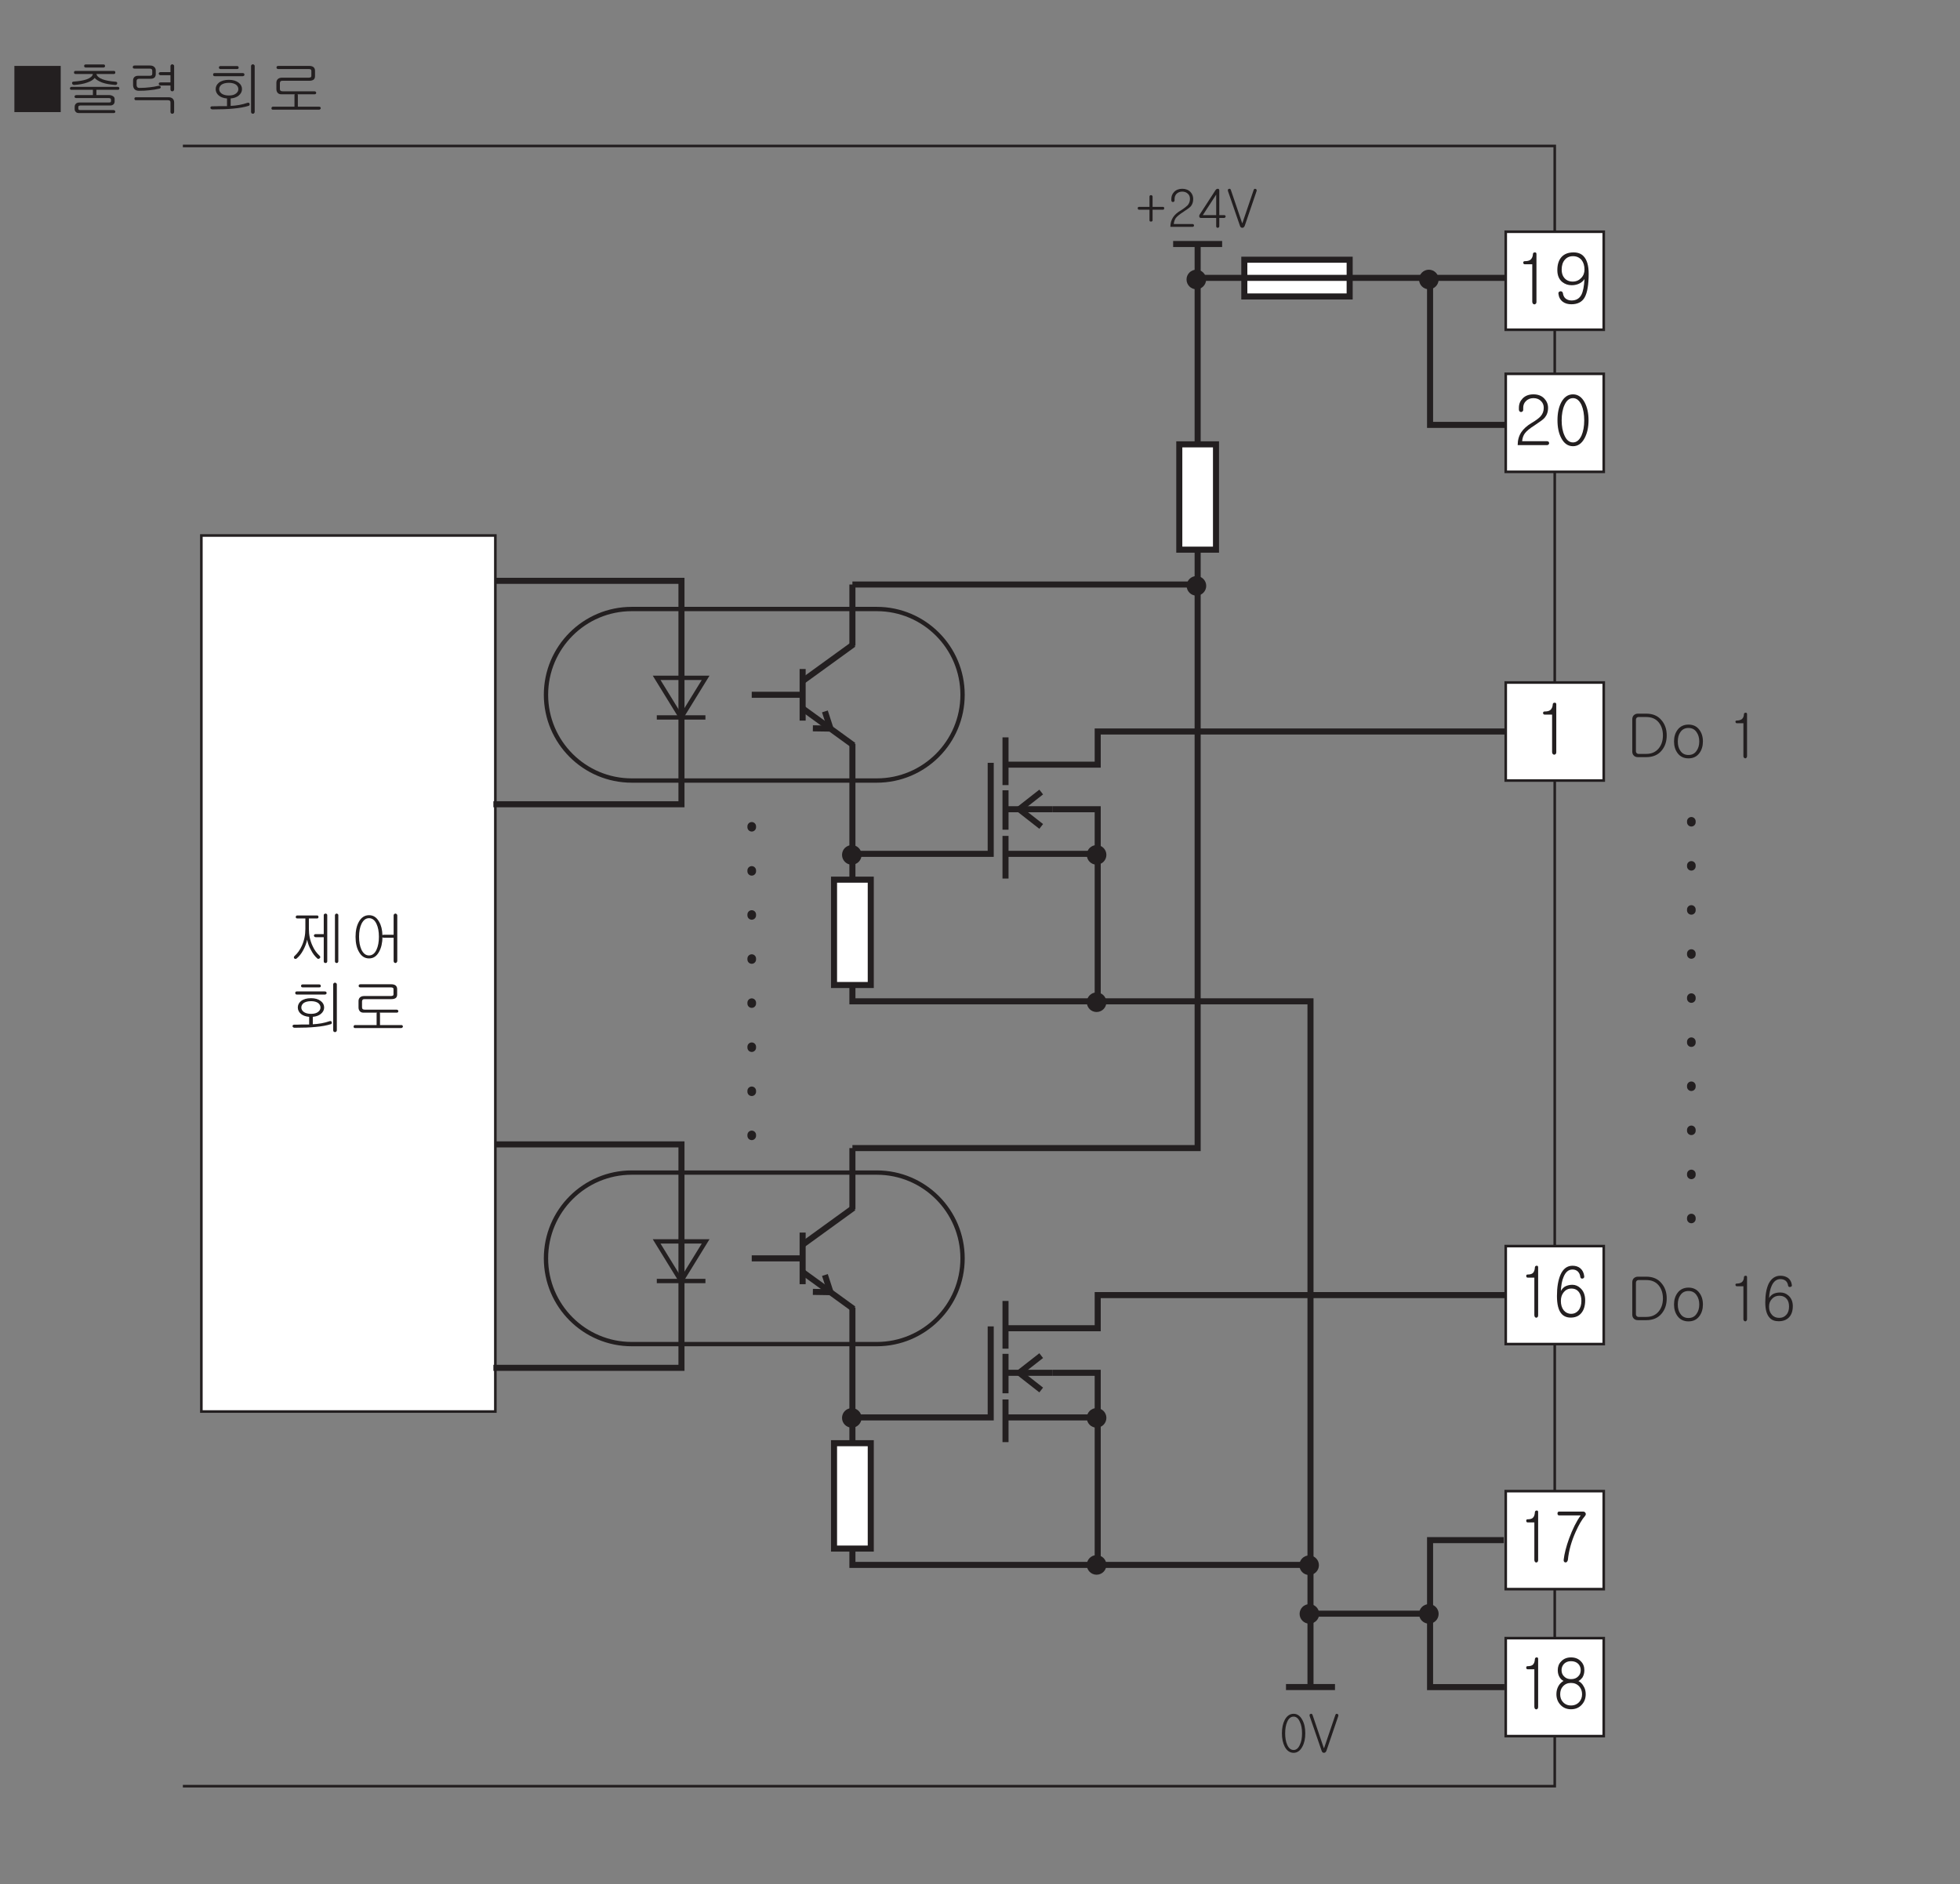 <?xml version="1.0" encoding="UTF-8"?>
<svg xmlns="http://www.w3.org/2000/svg" xmlns:xlink="http://www.w3.org/1999/xlink" width="226.77pt" height="217.98pt" viewBox="0 0 226.77 217.98" version="1.2">
<rect x="0" y="0" width="226.77" height="217.98" fill="#808080" stroke="none"/>
<defs>
<g>
<symbol overflow="visible" id="glyph0-0">
<path style="stroke:none;" d="M 1.391 -0.406 L 5.609 -0.406 L 5.609 -4.609 L 1.391 -4.609 Z M 5.953 -0.062 L 1.047 -0.062 L 1.047 -4.953 L 5.953 -4.953 Z M 5.953 -0.062 "/>
</symbol>
<symbol overflow="visible" id="glyph0-1">
<path style="stroke:none;" d="M 5.797 -5.188 L 5.797 0.156 L 0.438 0.156 L 0.438 -5.188 Z M 5.797 -5.188 "/>
</symbol>
<symbol overflow="visible" id="glyph0-2">
<path style="stroke:none;" d="M 4.656 -5.312 C 4.688 -5.266 4.703 -5.234 4.703 -5.188 C 4.719 -5.141 4.703 -5.094 4.656 -5.062 C 4.641 -5.031 4.578 -5 4.531 -5 L 2.484 -5 C 2.359 -5 2.281 -5.062 2.281 -5.188 C 2.281 -5.297 2.359 -5.359 2.484 -5.359 L 4.516 -5.359 C 4.562 -5.359 4.609 -5.344 4.656 -5.312 Z M 5.891 -4.438 C 5.891 -4.312 5.828 -4.25 5.719 -4.25 L 3.703 -4.25 C 3.766 -4 4 -3.797 4.406 -3.641 C 4.781 -3.5 5.297 -3.406 5.938 -3.359 C 6.078 -3.344 6.125 -3.281 6.109 -3.156 C 6.094 -3.031 6 -2.984 5.875 -2.984 C 5.297 -3.031 4.781 -3.109 4.359 -3.266 C 3.969 -3.422 3.672 -3.594 3.5 -3.797 C 3.344 -3.578 3.047 -3.406 2.641 -3.266 C 2.219 -3.109 1.734 -3.031 1.141 -2.984 C 1.078 -2.984 1.016 -3 0.969 -3.031 C 0.922 -3.078 0.891 -3.125 0.891 -3.172 C 0.875 -3.234 0.875 -3.281 0.922 -3.312 C 0.953 -3.359 1.016 -3.375 1.078 -3.375 C 1.703 -3.422 2.203 -3.5 2.594 -3.641 C 3.016 -3.797 3.25 -4 3.297 -4.25 L 1.297 -4.25 C 1.172 -4.25 1.109 -4.312 1.109 -4.438 C 1.109 -4.547 1.172 -4.609 1.297 -4.609 L 5.719 -4.609 C 5.828 -4.609 5.891 -4.547 5.891 -4.438 Z M 5.625 -1.688 C 5.75 -1.609 5.812 -1.5 5.812 -1.359 L 5.812 -1.078 C 5.812 -0.938 5.766 -0.828 5.672 -0.734 C 5.578 -0.656 5.453 -0.609 5.312 -0.609 L 1.844 -0.609 C 1.75 -0.609 1.688 -0.578 1.656 -0.547 C 1.609 -0.516 1.609 -0.453 1.609 -0.391 L 1.609 -0.266 C 1.609 -0.203 1.625 -0.141 1.656 -0.125 C 1.688 -0.094 1.75 -0.078 1.828 -0.078 L 5.672 -0.078 C 5.734 -0.078 5.781 -0.062 5.828 -0.031 C 5.859 0 5.875 0.047 5.891 0.094 C 5.891 0.141 5.875 0.188 5.844 0.219 C 5.812 0.25 5.766 0.266 5.703 0.266 L 1.688 0.266 C 1.531 0.266 1.406 0.234 1.328 0.141 C 1.234 0.062 1.188 -0.047 1.188 -0.188 L 1.188 -0.453 C 1.188 -0.609 1.234 -0.719 1.328 -0.812 C 1.422 -0.906 1.547 -0.953 1.719 -0.953 L 5.141 -0.953 C 5.234 -0.953 5.281 -0.969 5.328 -0.984 C 5.375 -1.016 5.391 -1.062 5.391 -1.109 L 5.391 -1.25 C 5.391 -1.328 5.375 -1.391 5.328 -1.406 C 5.297 -1.453 5.234 -1.469 5.125 -1.469 L 1.375 -1.469 C 1.25 -1.469 1.172 -1.516 1.172 -1.641 C 1.188 -1.75 1.25 -1.812 1.391 -1.812 L 3.297 -1.812 L 3.297 -2.422 L 0.812 -2.422 C 0.688 -2.422 0.641 -2.484 0.641 -2.594 C 0.656 -2.703 0.719 -2.766 0.844 -2.766 L 6.172 -2.766 C 6.297 -2.766 6.344 -2.703 6.359 -2.594 C 6.359 -2.484 6.297 -2.422 6.188 -2.422 L 3.703 -2.422 L 3.703 -1.812 L 5.188 -1.812 C 5.359 -1.812 5.5 -1.766 5.625 -1.688 Z M 5.625 -1.688 "/>
</symbol>
<symbol overflow="visible" id="glyph0-3">
<path style="stroke:none;" d="M 3.391 -5.078 C 3.516 -4.969 3.578 -4.844 3.578 -4.672 L 3.578 -4.234 C 3.578 -4.078 3.531 -3.953 3.438 -3.844 C 3.328 -3.75 3.188 -3.703 3 -3.703 L 1.656 -3.703 C 1.547 -3.703 1.469 -3.672 1.422 -3.625 C 1.375 -3.578 1.359 -3.516 1.359 -3.422 L 1.359 -2.969 C 1.359 -2.875 1.391 -2.781 1.438 -2.734 C 1.484 -2.672 1.562 -2.641 1.672 -2.641 C 2.141 -2.641 2.562 -2.672 2.922 -2.719 C 3.25 -2.75 3.578 -2.812 3.906 -2.891 C 3.969 -2.906 4.031 -2.891 4.062 -2.875 C 4.109 -2.844 4.125 -2.812 4.156 -2.766 C 4.172 -2.734 4.156 -2.688 4.141 -2.656 C 4.109 -2.609 4.078 -2.578 4.016 -2.562 C 3.609 -2.469 3.234 -2.406 2.859 -2.375 C 2.516 -2.328 2.094 -2.312 1.609 -2.312 C 1.406 -2.312 1.234 -2.375 1.109 -2.5 C 1.016 -2.625 0.953 -2.781 0.953 -2.969 L 0.953 -3.5 C 0.953 -3.656 1 -3.781 1.094 -3.891 C 1.219 -4 1.359 -4.047 1.547 -4.047 L 2.891 -4.047 C 3 -4.047 3.062 -4.078 3.109 -4.109 C 3.156 -4.141 3.172 -4.203 3.172 -4.312 L 3.172 -4.609 C 3.172 -4.703 3.156 -4.781 3.094 -4.812 C 3.047 -4.859 2.969 -4.875 2.875 -4.875 L 1.125 -4.875 C 0.984 -4.875 0.906 -4.938 0.922 -5.047 C 0.922 -5.172 0.984 -5.234 1.141 -5.234 L 2.906 -5.234 C 3.109 -5.234 3.281 -5.188 3.391 -5.078 Z M 5.625 -2.297 C 5.594 -2.266 5.547 -2.25 5.5 -2.25 C 5.438 -2.25 5.391 -2.266 5.344 -2.297 C 5.312 -2.344 5.281 -2.391 5.281 -2.453 L 5.281 -2.922 L 4.141 -2.922 C 4.078 -2.922 4.031 -2.953 3.984 -2.984 C 3.953 -3.016 3.922 -3.062 3.922 -3.109 C 3.922 -3.156 3.938 -3.203 3.969 -3.234 C 4.016 -3.266 4.062 -3.281 4.141 -3.281 L 5.281 -3.281 L 5.281 -4.109 L 4.156 -4.109 C 4.094 -4.109 4.031 -4.125 3.984 -4.172 C 3.953 -4.203 3.922 -4.234 3.922 -4.297 C 3.922 -4.344 3.938 -4.375 3.969 -4.406 C 4 -4.438 4.047 -4.469 4.125 -4.469 L 5.281 -4.469 L 5.281 -5.188 C 5.281 -5.234 5.312 -5.281 5.344 -5.312 C 5.391 -5.359 5.438 -5.375 5.5 -5.375 C 5.547 -5.375 5.594 -5.359 5.625 -5.312 C 5.672 -5.297 5.703 -5.25 5.703 -5.188 L 5.703 -2.453 C 5.703 -2.391 5.672 -2.344 5.625 -2.297 Z M 5.531 -1.406 C 5.641 -1.297 5.703 -1.156 5.703 -0.984 L 5.703 0.141 C 5.703 0.203 5.672 0.266 5.625 0.297 C 5.594 0.344 5.547 0.344 5.5 0.344 C 5.438 0.344 5.391 0.344 5.344 0.297 C 5.312 0.266 5.281 0.203 5.281 0.141 L 5.281 -0.969 C 5.281 -1.047 5.266 -1.109 5.219 -1.141 C 5.188 -1.188 5.109 -1.219 5 -1.219 L 1.297 -1.219 C 1.172 -1.219 1.109 -1.281 1.109 -1.391 C 1.109 -1.516 1.172 -1.562 1.297 -1.562 L 5.047 -1.562 C 5.25 -1.562 5.406 -1.516 5.531 -1.406 Z M 5.531 -1.406 "/>
</symbol>
<symbol overflow="visible" id="glyph0-4">
<path style="stroke:none;" d=""/>
</symbol>
<symbol overflow="visible" id="glyph0-5">
<path style="stroke:none;" d="M 4.469 -4.312 C 4.5 -4.281 4.516 -4.234 4.516 -4.188 C 4.516 -4.141 4.516 -4.094 4.469 -4.062 C 4.438 -4.031 4.391 -4 4.344 -4 L 1.078 -4 C 0.953 -4 0.891 -4.062 0.891 -4.188 C 0.891 -4.312 0.953 -4.359 1.078 -4.359 L 4.312 -4.359 C 4.375 -4.359 4.422 -4.344 4.469 -4.312 Z M 3.844 -5 C 3.859 -4.891 3.797 -4.828 3.672 -4.828 L 1.75 -4.828 C 1.625 -4.828 1.562 -4.891 1.562 -5 C 1.562 -5.109 1.625 -5.172 1.75 -5.172 L 3.656 -5.172 C 3.781 -5.172 3.844 -5.109 3.844 -5 Z M 1.859 -3.016 C 1.688 -2.875 1.594 -2.703 1.594 -2.5 C 1.594 -2.297 1.688 -2.141 1.859 -2 C 2.062 -1.844 2.359 -1.766 2.719 -1.766 C 3.078 -1.766 3.359 -1.844 3.547 -2 C 3.719 -2.141 3.812 -2.297 3.812 -2.5 C 3.812 -2.703 3.719 -2.875 3.547 -3.016 C 3.344 -3.156 3.078 -3.234 2.719 -3.234 C 2.359 -3.234 2.062 -3.156 1.859 -3.016 Z M 5.625 0.297 C 5.594 0.328 5.547 0.344 5.5 0.344 C 5.438 0.344 5.391 0.328 5.344 0.297 C 5.312 0.25 5.281 0.203 5.281 0.141 L 5.281 -5.188 C 5.281 -5.234 5.312 -5.281 5.344 -5.312 C 5.391 -5.359 5.438 -5.375 5.5 -5.375 C 5.547 -5.375 5.594 -5.359 5.625 -5.312 C 5.672 -5.297 5.703 -5.25 5.703 -5.188 L 5.703 0.141 C 5.703 0.203 5.672 0.25 5.625 0.297 Z M 3.922 -0.672 C 4.25 -0.734 4.562 -0.812 4.875 -0.922 C 4.922 -0.938 4.984 -0.938 5.031 -0.922 C 5.062 -0.891 5.094 -0.875 5.109 -0.812 C 5.125 -0.766 5.125 -0.734 5.109 -0.688 C 5.109 -0.641 5.078 -0.609 5.031 -0.578 C 4.547 -0.422 3.938 -0.312 3.219 -0.25 C 2.609 -0.188 1.812 -0.156 0.812 -0.156 C 0.734 -0.156 0.672 -0.188 0.641 -0.219 C 0.594 -0.25 0.578 -0.297 0.578 -0.344 C 0.578 -0.391 0.594 -0.438 0.625 -0.469 C 0.672 -0.5 0.719 -0.516 0.781 -0.516 C 1.078 -0.516 1.344 -0.516 1.562 -0.531 C 1.984 -0.531 2.297 -0.531 2.5 -0.531 L 2.5 -1.422 C 2.109 -1.453 1.797 -1.562 1.562 -1.75 C 1.312 -1.953 1.188 -2.219 1.188 -2.5 C 1.188 -2.797 1.312 -3.047 1.562 -3.25 C 1.844 -3.469 2.234 -3.578 2.719 -3.578 C 3.188 -3.578 3.562 -3.469 3.844 -3.25 C 4.109 -3.047 4.234 -2.797 4.234 -2.5 C 4.234 -2.219 4.109 -1.969 3.844 -1.75 C 3.609 -1.562 3.297 -1.453 2.922 -1.422 L 2.922 -0.562 C 3.234 -0.578 3.578 -0.609 3.922 -0.672 Z M 3.922 -0.672 "/>
</symbol>
<symbol overflow="visible" id="glyph0-6">
<path style="stroke:none;" d="M 5.516 -5.047 C 5.625 -4.953 5.688 -4.812 5.688 -4.641 L 5.688 -4 C 5.688 -3.812 5.625 -3.672 5.516 -3.594 C 5.406 -3.516 5.25 -3.469 5.016 -3.469 L 1.938 -3.469 C 1.812 -3.469 1.75 -3.453 1.703 -3.406 C 1.656 -3.359 1.625 -3.297 1.625 -3.203 L 1.625 -2.516 C 1.625 -2.422 1.656 -2.359 1.703 -2.312 C 1.75 -2.281 1.828 -2.25 1.953 -2.25 L 5.625 -2.25 C 5.688 -2.25 5.734 -2.234 5.766 -2.203 C 5.797 -2.172 5.828 -2.125 5.828 -2.078 C 5.828 -2.031 5.812 -2 5.781 -1.953 C 5.75 -1.922 5.703 -1.906 5.641 -1.906 L 3.656 -1.906 C 3.703 -1.875 3.703 -1.828 3.703 -1.781 L 3.703 -0.469 L 6.156 -0.469 C 6.219 -0.469 6.266 -0.469 6.297 -0.422 C 6.328 -0.391 6.359 -0.344 6.359 -0.297 C 6.359 -0.266 6.328 -0.219 6.297 -0.188 C 6.266 -0.141 6.219 -0.125 6.156 -0.125 L 0.797 -0.125 C 0.734 -0.125 0.703 -0.141 0.672 -0.188 C 0.656 -0.219 0.641 -0.266 0.641 -0.297 C 0.656 -0.344 0.672 -0.391 0.703 -0.422 C 0.734 -0.469 0.781 -0.469 0.844 -0.469 L 3.312 -0.469 L 3.312 -1.812 C 3.312 -1.844 3.328 -1.891 3.359 -1.906 L 1.781 -1.906 C 1.609 -1.906 1.484 -1.953 1.375 -2.062 C 1.281 -2.172 1.219 -2.312 1.219 -2.5 L 1.219 -3.25 C 1.219 -3.422 1.281 -3.562 1.375 -3.656 C 1.484 -3.766 1.656 -3.828 1.859 -3.828 L 4.953 -3.828 C 5.047 -3.828 5.125 -3.844 5.188 -3.875 C 5.25 -3.906 5.266 -3.969 5.266 -4.031 L 5.266 -4.594 C 5.266 -4.688 5.25 -4.75 5.188 -4.781 C 5.141 -4.812 5.047 -4.828 4.938 -4.828 L 1.438 -4.828 C 1.297 -4.828 1.234 -4.891 1.234 -5.016 C 1.234 -5.125 1.312 -5.188 1.438 -5.188 L 5.016 -5.188 C 5.234 -5.188 5.391 -5.141 5.516 -5.047 Z M 5.516 -5.047 "/>
</symbol>
<symbol overflow="visible" id="glyph0-7">
<path style="stroke:none;" d="M 3.578 -4.984 C 3.578 -4.859 3.516 -4.812 3.422 -4.812 L 2.469 -4.812 L 2.469 -3.609 C 2.469 -2.891 2.609 -2.234 2.891 -1.641 C 3.094 -1.172 3.375 -0.797 3.719 -0.484 C 3.766 -0.438 3.797 -0.391 3.781 -0.328 C 3.781 -0.281 3.766 -0.234 3.719 -0.203 C 3.672 -0.156 3.625 -0.141 3.578 -0.141 C 3.516 -0.125 3.469 -0.141 3.438 -0.188 C 3.156 -0.438 2.922 -0.75 2.719 -1.141 C 2.484 -1.547 2.344 -1.953 2.266 -2.359 C 2.188 -1.953 2.031 -1.547 1.812 -1.141 C 1.594 -0.734 1.344 -0.422 1.062 -0.188 C 1.016 -0.141 0.953 -0.125 0.906 -0.125 C 0.859 -0.141 0.812 -0.156 0.781 -0.188 C 0.734 -0.219 0.734 -0.266 0.734 -0.328 C 0.734 -0.375 0.766 -0.438 0.828 -0.484 C 1.156 -0.781 1.438 -1.172 1.641 -1.625 C 1.922 -2.219 2.062 -2.891 2.062 -3.609 L 2.062 -4.812 L 1.141 -4.812 C 1.016 -4.812 0.938 -4.859 0.953 -4.984 C 0.953 -5.109 1.016 -5.156 1.141 -5.156 L 3.422 -5.156 C 3.516 -5.156 3.578 -5.109 3.578 -4.984 Z M 4.25 -5.312 C 4.281 -5.359 4.328 -5.375 4.391 -5.375 C 4.438 -5.375 4.5 -5.359 4.531 -5.328 C 4.578 -5.297 4.594 -5.25 4.594 -5.188 L 4.594 0.141 C 4.594 0.203 4.578 0.25 4.531 0.297 C 4.5 0.328 4.438 0.344 4.391 0.344 C 4.328 0.344 4.281 0.328 4.25 0.297 C 4.203 0.25 4.188 0.203 4.188 0.141 L 4.188 -2.641 L 3.266 -2.641 C 3.188 -2.641 3.141 -2.672 3.109 -2.703 C 3.078 -2.734 3.047 -2.781 3.047 -2.828 C 3.047 -2.875 3.078 -2.922 3.109 -2.953 C 3.141 -2.984 3.188 -3 3.25 -3 L 4.188 -3 L 4.188 -5.188 C 4.188 -5.25 4.203 -5.297 4.25 -5.312 Z M 5.812 0.297 C 5.781 0.328 5.734 0.344 5.688 0.344 C 5.625 0.344 5.578 0.328 5.547 0.297 C 5.5 0.25 5.484 0.203 5.484 0.141 L 5.484 -5.188 C 5.484 -5.234 5.5 -5.281 5.547 -5.312 C 5.578 -5.359 5.625 -5.375 5.688 -5.375 C 5.734 -5.375 5.781 -5.359 5.812 -5.312 C 5.859 -5.297 5.875 -5.25 5.875 -5.188 L 5.875 0.141 C 5.875 0.203 5.859 0.25 5.812 0.297 Z M 5.812 0.297 "/>
</symbol>
<symbol overflow="visible" id="glyph0-8">
<path style="stroke:none;" d="M 1.562 -4.188 C 1.375 -3.797 1.281 -3.297 1.281 -2.688 C 1.281 -2.094 1.375 -1.594 1.562 -1.188 C 1.781 -0.75 2.062 -0.531 2.438 -0.531 C 2.797 -0.531 3.094 -0.75 3.297 -1.188 C 3.484 -1.594 3.578 -2.094 3.578 -2.688 C 3.578 -3.297 3.484 -3.797 3.297 -4.188 C 3.094 -4.625 2.797 -4.844 2.438 -4.844 C 2.062 -4.844 1.781 -4.625 1.562 -4.188 Z M 5.625 0.281 C 5.594 0.328 5.547 0.344 5.5 0.344 C 5.438 0.344 5.391 0.328 5.344 0.281 C 5.312 0.25 5.281 0.188 5.281 0.109 L 5.281 -2.578 L 4.156 -2.578 C 4.094 -2.578 4.031 -2.594 4 -2.625 L 3.984 -2.641 C 3.984 -1.969 3.844 -1.406 3.594 -0.953 C 3.312 -0.438 2.938 -0.188 2.438 -0.188 C 1.938 -0.188 1.547 -0.438 1.266 -0.953 C 1 -1.406 0.875 -2 0.875 -2.688 C 0.875 -3.391 1 -3.969 1.266 -4.438 C 1.547 -4.938 1.938 -5.188 2.438 -5.188 C 2.938 -5.188 3.312 -4.938 3.594 -4.438 C 3.844 -4.016 3.969 -3.5 3.984 -2.875 C 4.016 -2.906 4.062 -2.922 4.125 -2.922 L 5.281 -2.922 L 5.281 -5.172 C 5.281 -5.234 5.312 -5.281 5.344 -5.312 C 5.391 -5.359 5.438 -5.375 5.5 -5.375 C 5.547 -5.375 5.594 -5.359 5.625 -5.312 C 5.672 -5.281 5.703 -5.234 5.703 -5.172 L 5.703 0.109 C 5.703 0.172 5.672 0.234 5.625 0.281 Z M 5.625 0.281 "/>
</symbol>
<symbol overflow="visible" id="glyph0-9">
<path style="stroke:none;" d="M 2.281 -5.031 C 3.031 -5.031 3.625 -4.781 4.031 -4.281 C 4.438 -3.812 4.641 -3.234 4.641 -2.516 C 4.641 -1.797 4.438 -1.203 4.031 -0.734 C 3.625 -0.25 3.031 0 2.281 0 L 1.312 0 C 1.094 0 0.938 -0.062 0.812 -0.203 C 0.703 -0.328 0.656 -0.469 0.656 -0.656 L 0.656 -4.359 C 0.656 -4.547 0.703 -4.703 0.812 -4.828 C 0.938 -4.953 1.094 -5.031 1.312 -5.031 Z M 2.281 -0.375 C 2.891 -0.375 3.375 -0.594 3.719 -1.016 C 4.031 -1.406 4.203 -1.891 4.203 -2.516 C 4.203 -3.125 4.031 -3.625 3.719 -4.016 C 3.375 -4.438 2.891 -4.641 2.281 -4.641 L 1.391 -4.641 C 1.281 -4.641 1.219 -4.609 1.156 -4.547 C 1.109 -4.5 1.078 -4.422 1.078 -4.328 L 1.078 -0.672 C 1.078 -0.594 1.109 -0.531 1.156 -0.469 C 1.219 -0.406 1.281 -0.375 1.391 -0.375 Z M 2.281 -0.375 "/>
</symbol>
<symbol overflow="visible" id="glyph0-10">
<path style="stroke:none;" d="M 3.375 -3.156 C 3.641 -2.797 3.781 -2.359 3.781 -1.812 C 3.781 -1.281 3.641 -0.828 3.375 -0.469 C 3.078 -0.062 2.656 0.141 2.109 0.141 C 1.578 0.141 1.141 -0.062 0.844 -0.469 C 0.578 -0.828 0.438 -1.281 0.438 -1.812 C 0.438 -2.359 0.578 -2.797 0.844 -3.156 C 1.141 -3.562 1.578 -3.766 2.109 -3.766 C 2.656 -3.766 3.078 -3.562 3.375 -3.156 Z M 1.172 -2.891 C 0.969 -2.609 0.875 -2.25 0.875 -1.812 C 0.875 -1.375 0.969 -1.016 1.172 -0.734 C 1.391 -0.406 1.703 -0.25 2.109 -0.25 C 2.516 -0.25 2.828 -0.406 3.047 -0.734 C 3.25 -1.016 3.359 -1.375 3.359 -1.812 C 3.359 -2.25 3.25 -2.609 3.047 -2.891 C 2.828 -3.219 2.516 -3.375 2.109 -3.375 C 1.703 -3.375 1.391 -3.219 1.172 -2.891 Z M 1.172 -2.891 "/>
</symbol>
<symbol overflow="visible" id="glyph0-11">
<path style="stroke:none;" d="M 0.984 -4.094 C 0.984 -4.188 1.031 -4.234 1.141 -4.234 C 1.391 -4.234 1.578 -4.297 1.719 -4.391 C 1.875 -4.516 1.953 -4.703 1.969 -4.969 C 1.969 -5.078 2.031 -5.125 2.156 -5.141 C 2.281 -5.141 2.328 -5.094 2.328 -4.969 L 2.328 -0.125 C 2.328 -0.047 2.312 0.016 2.266 0.062 C 2.219 0.109 2.172 0.141 2.125 0.141 C 2.062 0.125 2.016 0.109 1.969 0.062 C 1.922 0.016 1.906 -0.047 1.906 -0.125 L 1.906 -3.922 L 1.156 -3.922 C 1.047 -3.922 1 -3.984 0.984 -4.094 Z M 0.984 -4.094 "/>
</symbol>
<symbol overflow="visible" id="glyph0-12">
<path style="stroke:none;" d="M 1.188 -0.625 C 1.406 -0.375 1.688 -0.266 2.031 -0.266 C 2.375 -0.266 2.641 -0.375 2.859 -0.625 C 3.078 -0.859 3.172 -1.188 3.172 -1.578 C 3.172 -1.938 3.094 -2.219 2.922 -2.438 C 2.719 -2.688 2.422 -2.828 2.047 -2.828 C 1.703 -2.828 1.422 -2.703 1.203 -2.469 C 0.969 -2.219 0.859 -1.938 0.859 -1.562 C 0.859 -1.172 0.969 -0.859 1.188 -0.625 Z M 3.047 -4.891 C 3.297 -4.703 3.453 -4.438 3.5 -4.062 C 3.516 -3.938 3.453 -3.859 3.312 -3.844 C 3.172 -3.812 3.094 -3.875 3.062 -4 C 3.031 -4.234 2.938 -4.406 2.812 -4.531 C 2.656 -4.672 2.438 -4.75 2.172 -4.75 C 1.734 -4.75 1.406 -4.5 1.172 -4 C 1 -3.625 0.891 -3.156 0.859 -2.562 C 0.969 -2.75 1.125 -2.891 1.312 -3.016 C 1.547 -3.141 1.828 -3.203 2.156 -3.203 C 2.516 -3.203 2.828 -3.094 3.109 -2.844 C 3.438 -2.547 3.609 -2.141 3.609 -1.625 C 3.609 -1.062 3.453 -0.625 3.172 -0.328 C 2.891 -0.031 2.484 0.125 1.969 0.125 C 1.531 0.125 1.188 0 0.938 -0.266 C 0.594 -0.625 0.422 -1.219 0.422 -2.062 C 0.422 -2.969 0.562 -3.672 0.812 -4.219 C 1.125 -4.828 1.578 -5.141 2.172 -5.141 C 2.531 -5.141 2.812 -5.047 3.047 -4.891 Z M 3.047 -4.891 "/>
</symbol>
<symbol overflow="visible" id="glyph1-0">
<path style="stroke:none;" d="M 1.594 -0.469 L 6.391 -0.469 L 6.391 -5.266 L 1.594 -5.266 Z M 6.781 -0.078 L 1.203 -0.078 L 1.203 -5.656 L 6.781 -5.656 Z M 6.781 -0.078 "/>
</symbol>
<symbol overflow="visible" id="glyph1-1">
<path style="stroke:none;" d="M 1.125 -4.656 C 1.125 -4.781 1.188 -4.844 1.297 -4.844 C 1.594 -4.844 1.797 -4.891 1.953 -5 C 2.125 -5.141 2.234 -5.359 2.25 -5.672 C 2.25 -5.781 2.328 -5.859 2.453 -5.859 C 2.594 -5.875 2.656 -5.797 2.656 -5.672 L 2.656 -0.141 C 2.656 -0.047 2.641 0.031 2.578 0.078 C 2.531 0.125 2.469 0.156 2.422 0.156 C 2.344 0.141 2.297 0.125 2.25 0.078 C 2.203 0.016 2.172 -0.062 2.172 -0.141 L 2.172 -4.484 L 1.312 -4.484 C 1.203 -4.484 1.141 -4.547 1.125 -4.656 Z M 1.125 -4.656 "/>
</symbol>
<symbol overflow="visible" id="glyph1-2">
<path style="stroke:none;" d="M 3.562 -5.375 C 3.844 -5.078 4 -4.719 4 -4.297 C 4 -3.828 3.859 -3.453 3.609 -3.156 C 3.453 -2.969 3.109 -2.719 2.609 -2.391 L 2.453 -2.281 C 1.906 -1.938 1.516 -1.625 1.312 -1.344 C 1.141 -1.109 1.031 -0.812 1 -0.438 L 3.891 -0.438 C 3.953 -0.438 4.016 -0.406 4.062 -0.375 C 4.094 -0.328 4.125 -0.266 4.125 -0.219 C 4.125 -0.156 4.094 -0.109 4.062 -0.062 C 4.016 -0.016 3.953 0.016 3.891 0.016 L 0.484 0.016 C 0.484 -0.562 0.625 -1.062 0.906 -1.484 C 1.156 -1.859 1.547 -2.219 2.094 -2.547 C 2.625 -2.859 2.969 -3.125 3.141 -3.328 C 3.375 -3.594 3.5 -3.906 3.5 -4.297 C 3.5 -4.609 3.406 -4.859 3.203 -5.062 C 2.984 -5.297 2.688 -5.422 2.312 -5.422 C 1.938 -5.422 1.641 -5.297 1.422 -5.062 C 1.219 -4.859 1.125 -4.609 1.125 -4.297 L 1.125 -4.078 C 1.125 -4 1.109 -3.938 1.047 -3.891 C 1 -3.844 0.938 -3.812 0.875 -3.812 C 0.812 -3.812 0.75 -3.844 0.703 -3.891 C 0.656 -3.938 0.625 -4.016 0.625 -4.094 L 0.625 -4.297 C 0.625 -4.734 0.766 -5.078 1.047 -5.375 C 1.359 -5.703 1.781 -5.859 2.312 -5.859 C 2.828 -5.859 3.25 -5.703 3.562 -5.375 Z M 3.562 -5.375 "/>
</symbol>
<symbol overflow="visible" id="glyph1-3">
<path style="stroke:none;" d="M 3.641 -4.938 C 3.938 -4.375 4.094 -3.688 4.094 -2.859 C 4.094 -2.047 3.938 -1.359 3.641 -0.797 C 3.312 -0.172 2.859 0.141 2.297 0.141 C 1.719 0.141 1.266 -0.172 0.938 -0.797 C 0.641 -1.359 0.5 -2.047 0.5 -2.859 C 0.5 -3.688 0.641 -4.375 0.938 -4.938 C 1.266 -5.547 1.719 -5.859 2.297 -5.859 C 2.859 -5.859 3.312 -5.547 3.641 -4.938 Z M 1.312 -4.625 C 1.094 -4.156 0.984 -3.547 0.984 -2.844 C 0.984 -2.156 1.094 -1.562 1.312 -1.094 C 1.547 -0.562 1.875 -0.297 2.297 -0.297 C 2.703 -0.297 3.031 -0.562 3.281 -1.094 C 3.484 -1.562 3.594 -2.156 3.594 -2.844 C 3.594 -3.547 3.484 -4.156 3.281 -4.625 C 3.031 -5.156 2.703 -5.422 2.297 -5.422 C 1.875 -5.422 1.547 -5.156 1.312 -4.625 Z M 1.312 -4.625 "/>
</symbol>
<symbol overflow="visible" id="glyph1-4">
<path style="stroke:none;" d="M 3.297 -4.969 C 3.047 -5.266 2.719 -5.422 2.297 -5.422 C 1.891 -5.422 1.578 -5.281 1.344 -5 C 1.109 -4.734 0.984 -4.344 0.984 -3.875 C 0.984 -3.484 1.078 -3.172 1.266 -2.938 C 1.5 -2.641 1.828 -2.484 2.266 -2.484 C 2.656 -2.484 2.984 -2.625 3.234 -2.891 C 3.5 -3.156 3.625 -3.484 3.625 -3.875 C 3.625 -4.312 3.516 -4.688 3.297 -4.969 Z M 1.125 -0.141 C 0.828 -0.359 0.656 -0.672 0.609 -1.078 C 0.594 -1.234 0.656 -1.328 0.828 -1.359 C 0.984 -1.375 1.078 -1.312 1.125 -1.156 C 1.156 -0.906 1.25 -0.703 1.391 -0.562 C 1.578 -0.391 1.828 -0.297 2.125 -0.297 C 2.656 -0.297 3.031 -0.516 3.266 -0.953 C 3.469 -1.344 3.578 -1.953 3.625 -2.781 C 3.5 -2.578 3.328 -2.422 3.109 -2.297 C 2.828 -2.141 2.5 -2.062 2.141 -2.062 C 1.719 -2.062 1.359 -2.188 1.047 -2.438 C 0.672 -2.75 0.484 -3.203 0.484 -3.812 C 0.484 -4.484 0.656 -4.984 0.984 -5.344 C 1.312 -5.688 1.766 -5.859 2.359 -5.859 C 2.844 -5.859 3.234 -5.719 3.516 -5.422 C 3.906 -5.016 4.109 -4.344 4.109 -3.391 C 4.109 -2.125 3.953 -1.219 3.656 -0.672 C 3.359 -0.125 2.828 0.141 2.109 0.141 C 1.719 0.141 1.375 0.047 1.125 -0.141 Z M 1.125 -0.141 "/>
</symbol>
<symbol overflow="visible" id="glyph2-0">
<path style="stroke:none;" d="M 1.438 -0.469 L 5.75 -0.469 L 5.75 -5.266 L 1.438 -5.266 Z M 6.109 -0.078 L 1.078 -0.078 L 1.078 -5.656 L 6.109 -5.656 Z M 6.109 -0.078 "/>
</symbol>
<symbol overflow="visible" id="glyph2-1">
<path style="stroke:none;" d="M 1.016 -4.656 C 1 -4.781 1.062 -4.844 1.172 -4.844 C 1.438 -4.844 1.625 -4.891 1.766 -5 C 1.922 -5.141 2 -5.359 2.016 -5.672 C 2.031 -5.781 2.094 -5.859 2.219 -5.859 C 2.344 -5.875 2.391 -5.797 2.391 -5.672 L 2.391 -0.141 C 2.391 -0.047 2.375 0.031 2.328 0.078 C 2.281 0.125 2.234 0.156 2.172 0.156 C 2.109 0.141 2.062 0.125 2.016 0.078 C 1.984 0.016 1.953 -0.062 1.953 -0.141 L 1.953 -4.484 L 1.188 -4.484 C 1.078 -4.484 1.016 -4.547 1.016 -4.656 Z M 1.016 -4.656 "/>
</symbol>
<symbol overflow="visible" id="glyph2-2">
<path style="stroke:none;" d="M 1.219 -0.703 C 1.438 -0.438 1.734 -0.297 2.078 -0.297 C 2.438 -0.297 2.719 -0.438 2.938 -0.703 C 3.156 -0.984 3.266 -1.344 3.266 -1.797 C 3.266 -2.203 3.172 -2.531 3 -2.781 C 2.781 -3.078 2.5 -3.219 2.109 -3.219 C 1.75 -3.219 1.453 -3.078 1.234 -2.812 C 1 -2.531 0.891 -2.203 0.891 -1.781 C 0.891 -1.344 1 -0.984 1.219 -0.703 Z M 3.125 -5.578 C 3.391 -5.359 3.547 -5.047 3.594 -4.641 C 3.609 -4.5 3.547 -4.406 3.406 -4.375 C 3.25 -4.344 3.172 -4.422 3.141 -4.562 C 3.109 -4.828 3.016 -5.016 2.875 -5.172 C 2.719 -5.328 2.516 -5.422 2.234 -5.422 C 1.781 -5.422 1.438 -5.141 1.203 -4.562 C 1.016 -4.141 0.922 -3.594 0.891 -2.938 C 1 -3.141 1.156 -3.312 1.344 -3.438 C 1.594 -3.578 1.891 -3.656 2.219 -3.656 C 2.578 -3.656 2.906 -3.516 3.188 -3.234 C 3.531 -2.906 3.703 -2.438 3.703 -1.859 C 3.703 -1.219 3.547 -0.719 3.25 -0.375 C 2.969 -0.031 2.547 0.141 2.031 0.141 C 1.578 0.141 1.219 -0.016 0.969 -0.297 C 0.609 -0.703 0.438 -1.391 0.438 -2.359 C 0.438 -3.375 0.578 -4.188 0.844 -4.812 C 1.156 -5.516 1.625 -5.859 2.234 -5.859 C 2.594 -5.859 2.891 -5.766 3.125 -5.578 Z M 3.125 -5.578 "/>
</symbol>
<symbol overflow="visible" id="glyph2-3">
<path style="stroke:none;" d="M 0.5 -5.516 C 0.5 -5.656 0.562 -5.734 0.688 -5.734 L 3.484 -5.734 C 3.609 -5.734 3.688 -5.672 3.75 -5.562 C 3.797 -5.469 3.781 -5.344 3.688 -5.234 C 3.328 -4.828 2.969 -4.203 2.609 -3.406 C 2.125 -2.328 1.812 -1.25 1.703 -0.156 C 1.688 -0.062 1.641 0.031 1.594 0.078 C 1.531 0.125 1.484 0.156 1.422 0.141 C 1.344 0.141 1.297 0.109 1.25 0.047 C 1.219 -0.016 1.203 -0.094 1.219 -0.188 C 1.297 -0.859 1.5 -1.672 1.844 -2.625 C 2.25 -3.719 2.688 -4.609 3.188 -5.297 L 0.688 -5.297 C 0.562 -5.297 0.5 -5.375 0.5 -5.516 Z M 0.5 -5.516 "/>
</symbol>
<symbol overflow="visible" id="glyph2-4">
<path style="stroke:none;" d="M 3.375 -3.516 C 3.234 -3.344 3.094 -3.203 2.922 -3.125 C 3.172 -3 3.375 -2.797 3.516 -2.531 C 3.688 -2.266 3.766 -1.953 3.766 -1.609 C 3.766 -1.141 3.625 -0.734 3.328 -0.406 C 3.016 -0.047 2.594 0.141 2.062 0.141 C 1.547 0.141 1.125 -0.047 0.812 -0.406 C 0.516 -0.734 0.375 -1.141 0.375 -1.609 C 0.375 -1.953 0.453 -2.25 0.594 -2.516 C 0.734 -2.781 0.938 -2.984 1.203 -3.141 C 1.031 -3.219 0.891 -3.344 0.766 -3.531 C 0.609 -3.766 0.531 -4.047 0.531 -4.391 C 0.531 -4.781 0.656 -5.125 0.922 -5.391 C 1.203 -5.703 1.594 -5.859 2.062 -5.859 C 2.547 -5.859 2.938 -5.703 3.219 -5.391 C 3.484 -5.125 3.609 -4.781 3.609 -4.375 C 3.609 -4.047 3.531 -3.766 3.375 -3.516 Z M 1.125 -2.5 C 0.906 -2.266 0.812 -1.953 0.812 -1.594 C 0.812 -1.25 0.906 -0.938 1.125 -0.703 C 1.359 -0.438 1.672 -0.297 2.062 -0.297 C 2.453 -0.297 2.781 -0.438 3.016 -0.703 C 3.234 -0.938 3.344 -1.25 3.344 -1.594 C 3.344 -1.953 3.234 -2.266 3.016 -2.5 C 2.781 -2.766 2.453 -2.906 2.062 -2.906 C 1.672 -2.906 1.359 -2.766 1.125 -2.5 Z M 1.25 -5.109 C 1.062 -4.906 0.969 -4.656 0.969 -4.391 C 0.969 -4.094 1.062 -3.859 1.25 -3.672 C 1.453 -3.453 1.719 -3.344 2.062 -3.344 C 2.422 -3.344 2.703 -3.453 2.906 -3.672 C 3.094 -3.859 3.188 -4.094 3.188 -4.391 C 3.188 -4.656 3.094 -4.906 2.906 -5.109 C 2.703 -5.312 2.422 -5.422 2.062 -5.422 C 1.719 -5.422 1.453 -5.312 1.25 -5.109 Z M 1.25 -5.109 "/>
</symbol>
<symbol overflow="visible" id="glyph3-0">
<path style="stroke:none;" d="M 1.188 -0.344 L 4.812 -0.344 L 4.812 -3.953 L 1.188 -3.953 Z M 5.094 -0.047 L 0.906 -0.047 L 0.906 -4.25 L 5.094 -4.25 Z M 5.094 -0.047 "/>
</symbol>
<symbol overflow="visible" id="glyph3-1">
<path style="stroke:none;" d="M 2.734 -3.703 C 2.969 -3.281 3.078 -2.766 3.078 -2.141 C 3.078 -1.531 2.969 -1.016 2.734 -0.594 C 2.484 -0.125 2.141 0.109 1.734 0.109 C 1.297 0.109 0.953 -0.125 0.703 -0.594 C 0.484 -1.016 0.375 -1.531 0.375 -2.141 C 0.375 -2.766 0.484 -3.281 0.703 -3.703 C 0.953 -4.172 1.297 -4.406 1.734 -4.406 C 2.141 -4.406 2.484 -4.172 2.734 -3.703 Z M 0.984 -3.469 C 0.828 -3.125 0.75 -2.672 0.75 -2.141 C 0.75 -1.625 0.828 -1.172 0.984 -0.828 C 1.156 -0.422 1.406 -0.219 1.734 -0.219 C 2.031 -0.219 2.281 -0.422 2.453 -0.828 C 2.625 -1.172 2.703 -1.625 2.703 -2.141 C 2.703 -2.672 2.625 -3.125 2.453 -3.469 C 2.281 -3.875 2.031 -4.078 1.734 -4.078 C 1.406 -4.078 1.156 -3.875 0.984 -3.469 Z M 0.984 -3.469 "/>
</symbol>
<symbol overflow="visible" id="glyph3-2">
<path style="stroke:none;" d="M 0.141 -4.141 C 0.125 -4.203 0.125 -4.266 0.141 -4.312 C 0.156 -4.359 0.203 -4.375 0.25 -4.391 C 0.297 -4.422 0.344 -4.406 0.391 -4.391 C 0.438 -4.359 0.469 -4.312 0.484 -4.25 L 1.781 -0.438 L 1.812 -0.438 L 3.109 -4.25 C 3.125 -4.312 3.156 -4.359 3.203 -4.391 C 3.25 -4.406 3.297 -4.406 3.344 -4.391 C 3.391 -4.375 3.422 -4.344 3.453 -4.297 C 3.469 -4.266 3.469 -4.203 3.453 -4.141 L 2.094 -0.156 C 2.031 0.016 1.938 0.109 1.797 0.109 C 1.656 0.109 1.562 0.016 1.516 -0.156 Z M 0.141 -4.141 "/>
</symbol>
<symbol overflow="visible" id="glyph3-3">
<path style="stroke:none;" d="M 2.047 -2.312 L 3.234 -2.312 C 3.344 -2.312 3.391 -2.266 3.391 -2.156 C 3.391 -2.047 3.344 -1.984 3.234 -1.984 L 2.047 -1.984 L 2.047 -0.766 C 2.047 -0.703 2.031 -0.672 1.984 -0.641 C 1.953 -0.625 1.906 -0.609 1.859 -0.609 C 1.812 -0.609 1.766 -0.625 1.734 -0.641 C 1.703 -0.672 1.688 -0.703 1.688 -0.766 L 1.688 -1.984 L 0.484 -1.984 C 0.391 -1.984 0.328 -2.047 0.328 -2.156 C 0.328 -2.266 0.391 -2.312 0.484 -2.312 L 1.688 -2.312 L 1.688 -3.5 C 1.688 -3.562 1.703 -3.594 1.734 -3.625 C 1.766 -3.641 1.812 -3.672 1.859 -3.672 C 1.906 -3.672 1.953 -3.641 1.984 -3.625 C 2.031 -3.594 2.047 -3.562 2.047 -3.5 Z M 2.047 -2.312 "/>
</symbol>
<symbol overflow="visible" id="glyph3-4">
<path style="stroke:none;" d="M 2.688 -4.031 C 2.891 -3.812 3 -3.547 3 -3.234 C 3 -2.875 2.906 -2.594 2.719 -2.375 C 2.594 -2.234 2.344 -2.047 1.953 -1.797 L 1.844 -1.719 C 1.422 -1.453 1.141 -1.219 0.984 -1.016 C 0.859 -0.828 0.781 -0.609 0.75 -0.328 L 2.922 -0.328 C 2.969 -0.328 3.016 -0.312 3.047 -0.281 C 3.078 -0.25 3.094 -0.203 3.094 -0.156 C 3.094 -0.109 3.078 -0.078 3.047 -0.047 C 3.016 -0.016 2.969 0 2.922 0 L 0.359 0 C 0.359 -0.422 0.469 -0.797 0.672 -1.109 C 0.859 -1.391 1.156 -1.672 1.578 -1.906 C 1.969 -2.156 2.219 -2.359 2.359 -2.5 C 2.531 -2.703 2.625 -2.938 2.625 -3.234 C 2.625 -3.469 2.562 -3.656 2.406 -3.812 C 2.234 -3.984 2.016 -4.078 1.734 -4.078 C 1.453 -4.078 1.234 -3.984 1.062 -3.812 C 0.922 -3.656 0.844 -3.469 0.844 -3.234 L 0.844 -3.062 C 0.844 -3 0.828 -2.953 0.781 -2.922 C 0.75 -2.891 0.703 -2.875 0.656 -2.875 C 0.609 -2.875 0.562 -2.891 0.531 -2.922 C 0.484 -2.953 0.469 -3.016 0.469 -3.078 L 0.469 -3.234 C 0.469 -3.547 0.578 -3.812 0.781 -4.031 C 1.016 -4.281 1.344 -4.406 1.734 -4.406 C 2.125 -4.406 2.453 -4.281 2.688 -4.031 Z M 2.688 -4.031 "/>
</symbol>
<symbol overflow="visible" id="glyph3-5">
<path style="stroke:none;" d="M 0.672 -1.359 L 2.219 -1.359 L 2.219 -3.734 Z M 2.422 -4.406 C 2.531 -4.391 2.578 -4.328 2.578 -4.203 L 2.578 -1.359 L 3.156 -1.359 C 3.203 -1.359 3.234 -1.344 3.266 -1.312 C 3.297 -1.281 3.312 -1.25 3.312 -1.203 C 3.312 -1.156 3.297 -1.125 3.266 -1.094 C 3.234 -1.062 3.188 -1.031 3.141 -1.031 L 2.578 -1.031 L 2.578 -0.078 C 2.578 -0.016 2.562 0.031 2.516 0.062 C 2.484 0.094 2.438 0.109 2.406 0.109 C 2.344 0.109 2.297 0.094 2.266 0.062 C 2.234 0.031 2.219 -0.016 2.219 -0.078 L 2.219 -1.031 L 0.438 -1.031 C 0.344 -1.031 0.281 -1.094 0.266 -1.172 C 0.234 -1.266 0.266 -1.359 0.328 -1.453 L 2.141 -4.25 C 2.219 -4.359 2.297 -4.406 2.422 -4.406 Z M 2.422 -4.406 "/>
</symbol>
</g>
</defs>
<g id="surface1">
<path style="fill-rule:nonzero;fill:rgb(100%,100%,100%);fill-opacity:1;stroke-width:7;stroke-linecap:butt;stroke-linejoin:miter;stroke:rgb(13.73%,12.16%,12.549%);stroke-opacity:1;stroke-miterlimit:10;" d="M 1439.662 1835.612 L 1561.543 1835.612 L 1561.543 1878.116 L 1439.662 1878.116 Z M 1439.662 1835.612 " transform="matrix(0.1,0,0,-0.1,-0,217.86)"/>
<path style="fill:none;stroke-width:7;stroke-linecap:butt;stroke-linejoin:miter;stroke:rgb(13.73%,12.16%,12.549%);stroke-opacity:1;stroke-miterlimit:4;" d="M 1654.567 1857.118 L 1654.567 1687.024 L 1768.237 1687.024 " transform="matrix(0.1,0,0,-0.1,-0,217.86)"/>
<g style="fill:rgb(13.73%,12.16%,12.549%);fill-opacity:1;">
  <use xlink:href="#glyph0-1" x="1.227" y="12.814"/>
  <use xlink:href="#glyph0-2" x="7.451" y="12.814"/>
  <use xlink:href="#glyph0-3" x="14.443" y="12.814"/>
  <use xlink:href="#glyph0-4" x="21.436" y="12.814"/>
  <use xlink:href="#glyph0-5" x="23.765" y="12.814"/>
  <use xlink:href="#glyph0-6" x="30.758" y="12.814"/>
</g>
<path style="fill-rule:nonzero;fill:rgb(100%,100%,100%);fill-opacity:1;stroke-width:3;stroke-linecap:butt;stroke-linejoin:miter;stroke:rgb(13.73%,12.16%,12.549%);stroke-opacity:1;stroke-miterlimit:4;" d="M 232.97 545.516 L 573.12 545.516 L 573.12 1559.043 L 232.97 1559.043 Z M 232.97 545.516 " transform="matrix(0.1,0,0,-0.1,-0,217.86)"/>
<g style="fill:rgb(13.73%,12.16%,12.549%);fill-opacity:1;">
  <use xlink:href="#glyph0-7" x="33.269" y="111.073"/>
  <use xlink:href="#glyph0-8" x="40.262" y="111.073"/>
</g>
<g style="fill:rgb(13.73%,12.16%,12.549%);fill-opacity:1;">
  <use xlink:href="#glyph0-5" x="33.269" y="119.065"/>
  <use xlink:href="#glyph0-6" x="40.262" y="119.065"/>
</g>
<path style="fill:none;stroke-width:5;stroke-linecap:butt;stroke-linejoin:miter;stroke:rgb(13.73%,12.16%,12.549%);stroke-opacity:1;stroke-miterlimit:10;" d="M 788.064 1348.321 L 816.413 1394.384 L 759.715 1394.384 Z M 788.064 1348.321 " transform="matrix(0.1,0,0,-0.1,-0,217.86)"/>
<path style="fill:none;stroke-width:5;stroke-linecap:butt;stroke-linejoin:miter;stroke:rgb(13.73%,12.16%,12.549%);stroke-opacity:1;stroke-miterlimit:4;" d="M 816.179 1348.556 L 759.911 1348.556 " transform="matrix(0.1,0,0,-0.1,-0,217.86)"/>
<path style="fill:none;stroke-width:7;stroke-linecap:butt;stroke-linejoin:miter;stroke:rgb(13.73%,12.16%,12.549%);stroke-opacity:1;stroke-miterlimit:4;" d="M 573.12 1506.607 L 788.455 1506.607 L 788.455 1248.103 L 570.852 1248.103 " transform="matrix(0.1,0,0,-0.1,-0,217.86)"/>
<path style="fill:none;stroke-width:5;stroke-linecap:butt;stroke-linejoin:miter;stroke:rgb(13.73%,12.16%,12.549%);stroke-opacity:1;stroke-miterlimit:4;" d="M 730.936 1275.552 C 676.154 1275.552 631.695 1319.972 631.695 1374.754 C 631.695 1429.576 676.154 1473.996 730.936 1473.996 L 1014.426 1473.996 C 1069.208 1473.996 1113.667 1429.576 1113.667 1374.754 C 1113.667 1319.972 1069.208 1275.552 1014.426 1275.552 Z M 730.936 1275.552 " transform="matrix(0.1,0,0,-0.1,-0,217.86)"/>
<path style="fill:none;stroke-width:7;stroke-linecap:butt;stroke-linejoin:miter;stroke:rgb(13.73%,12.16%,12.549%);stroke-opacity:1;stroke-miterlimit:4;" d="M 986.234 1431.57 L 986.234 1502.345 " transform="matrix(0.1,0,0,-0.1,-0,217.86)"/>
<path style="fill:none;stroke-width:3;stroke-linecap:butt;stroke-linejoin:miter;stroke:rgb(13.73%,12.16%,12.549%);stroke-opacity:1;stroke-miterlimit:4;" d="M 211.582 112.069 L 1798.815 112.069 L 1798.815 2009.734 L 211.582 2009.734 " transform="matrix(0.1,0,0,-0.1,-0,217.86)"/>
<path style="fill-rule:nonzero;fill:rgb(100%,100%,100%);fill-opacity:1;stroke-width:3;stroke-linecap:butt;stroke-linejoin:miter;stroke:rgb(13.73%,12.16%,12.549%);stroke-opacity:1;stroke-miterlimit:4;" d="M 1742.117 1275.552 L 1855.513 1275.552 L 1855.513 1388.948 L 1742.117 1388.948 Z M 1742.117 1275.552 " transform="matrix(0.1,0,0,-0.1,-0,217.86)"/>
<g style="fill:rgb(13.73%,12.16%,12.549%);fill-opacity:1;">
  <use xlink:href="#glyph1-1" x="177.404" y="87.161"/>
</g>
<path style="fill-rule:nonzero;fill:rgb(100%,100%,100%);fill-opacity:1;stroke-width:3;stroke-linecap:butt;stroke-linejoin:miter;stroke:rgb(13.73%,12.16%,12.549%);stroke-opacity:1;stroke-miterlimit:4;" d="M 1742.117 1632.711 L 1855.513 1632.711 L 1855.513 1746.107 L 1742.117 1746.107 Z M 1742.117 1632.711 " transform="matrix(0.1,0,0,-0.1,-0,217.86)"/>
<g style="fill:rgb(13.73%,12.16%,12.549%);fill-opacity:1;">
  <use xlink:href="#glyph1-2" x="175.11" y="51.484"/>
</g>
<g style="fill:rgb(13.73%,12.16%,12.549%);fill-opacity:1;">
  <use xlink:href="#glyph1-3" x="179.699" y="51.484"/>
</g>
<g style="fill:rgb(13.73%,12.16%,12.549%);fill-opacity:1;">
  <use xlink:href="#glyph0-9" x="188.196" y="87.598"/>
  <use xlink:href="#glyph0-10" x="193.245" y="87.598"/>
  <use xlink:href="#glyph0-4" x="197.476" y="87.598"/>
  <use xlink:href="#glyph0-11" x="199.805" y="87.598"/>
</g>
<path style="fill:none;stroke-width:7;stroke-linecap:butt;stroke-linejoin:miter;stroke:rgb(13.73%,12.16%,12.549%);stroke-opacity:1;stroke-miterlimit:4;" d="M 1385.662 1502.345 L 986.234 1502.345 " transform="matrix(0.1,0,0,-0.1,-0,217.86)"/>
<path style=" stroke:none;fill-rule:nonzero;fill:rgb(13.73%,12.16%,12.549%);fill-opacity:1;" d="M 98.551 100.043 C 99.176 100.043 99.684 99.535 99.684 98.906 C 99.684 98.281 99.176 97.773 98.551 97.773 C 97.926 97.773 97.422 98.281 97.422 98.906 C 97.422 99.535 97.926 100.043 98.551 100.043 "/>
<path style="fill:none;stroke-width:5;stroke-linecap:butt;stroke-linejoin:miter;stroke:rgb(13.73%,12.16%,12.549%);stroke-opacity:1;stroke-miterlimit:10;" d="M 788.064 696.293 L 816.413 742.356 L 759.715 742.356 Z M 788.064 696.293 " transform="matrix(0.1,0,0,-0.1,-0,217.86)"/>
<path style="fill:none;stroke-width:5;stroke-linecap:butt;stroke-linejoin:miter;stroke:rgb(13.73%,12.16%,12.549%);stroke-opacity:1;stroke-miterlimit:4;" d="M 816.179 696.528 L 759.911 696.528 " transform="matrix(0.1,0,0,-0.1,-0,217.86)"/>
<path style="fill:none;stroke-width:7;stroke-linecap:butt;stroke-linejoin:miter;stroke:rgb(13.73%,12.16%,12.549%);stroke-opacity:1;stroke-miterlimit:4;" d="M 573.12 854.579 L 788.455 854.579 L 788.455 596.075 L 570.852 596.075 " transform="matrix(0.1,0,0,-0.1,-0,217.86)"/>
<path style="fill:none;stroke-width:5;stroke-linecap:butt;stroke-linejoin:miter;stroke:rgb(13.73%,12.16%,12.549%);stroke-opacity:1;stroke-miterlimit:4;" d="M 730.936 623.524 C 676.154 623.524 631.695 667.944 631.695 722.727 C 631.695 777.548 676.154 821.968 730.936 821.968 L 1014.426 821.968 C 1069.208 821.968 1113.667 777.548 1113.667 722.727 C 1113.667 667.944 1069.208 623.524 1014.426 623.524 Z M 730.936 623.524 " transform="matrix(0.1,0,0,-0.1,-0,217.86)"/>
<path style="fill:none;stroke-width:7;stroke-linecap:butt;stroke-linejoin:miter;stroke:rgb(13.73%,12.16%,12.549%);stroke-opacity:1;stroke-miterlimit:4;" d="M 986.234 779.542 L 986.234 850.317 " transform="matrix(0.1,0,0,-0.1,-0,217.86)"/>
<path style="fill:none;stroke-width:7;stroke-linecap:butt;stroke-linejoin:miter;stroke:rgb(13.73%,12.16%,12.549%);stroke-opacity:1;stroke-miterlimit:4;" d="M 986.234 395.403 L 986.234 368.07 L 1516.224 368.07 " transform="matrix(0.1,0,0,-0.1,-0,217.86)"/>
<path style="fill:none;stroke-width:7;stroke-linecap:butt;stroke-linejoin:miter;stroke:rgb(13.73%,12.16%,12.549%);stroke-opacity:1;stroke-miterlimit:4;" d="M 986.234 665.911 L 986.234 504.576 " transform="matrix(0.1,0,0,-0.1,-0,217.86)"/>
<path style=" stroke:none;fill-rule:nonzero;fill:rgb(13.73%,12.16%,12.549%);fill-opacity:1;" d="M 98.551 165.176 C 99.176 165.176 99.684 164.668 99.684 164.043 C 99.684 163.418 99.176 162.914 98.551 162.914 C 97.926 162.914 97.422 163.418 97.422 164.043 C 97.422 164.668 97.926 165.176 98.551 165.176 "/>
<path style="fill-rule:nonzero;fill:rgb(100%,100%,100%);fill-opacity:1;stroke-width:3;stroke-linecap:butt;stroke-linejoin:miter;stroke:rgb(13.73%,12.16%,12.549%);stroke-opacity:1;stroke-miterlimit:4;" d="M 1742.117 623.564 L 1855.513 623.564 L 1855.513 736.921 L 1742.117 736.921 Z M 1742.117 623.564 " transform="matrix(0.1,0,0,-0.1,-0,217.86)"/>
<g style="fill:rgb(13.73%,12.16%,12.549%);fill-opacity:1;">
  <use xlink:href="#glyph2-1" x="175.57" y="152.3"/>
</g>
<g style="fill:rgb(13.73%,12.16%,12.549%);fill-opacity:1;">
  <use xlink:href="#glyph2-2" x="179.7" y="152.3"/>
</g>
<path style="fill-rule:nonzero;fill:rgb(100%,100%,100%);fill-opacity:1;stroke-width:3;stroke-linecap:butt;stroke-linejoin:miter;stroke:rgb(13.73%,12.16%,12.549%);stroke-opacity:1;stroke-miterlimit:4;" d="M 1742.117 340.034 L 1855.513 340.034 L 1855.513 453.43 L 1742.117 453.43 Z M 1742.117 340.034 " transform="matrix(0.1,0,0,-0.1,-0,217.86)"/>
<g style="fill:rgb(13.73%,12.16%,12.549%);fill-opacity:1;">
  <use xlink:href="#glyph2-1" x="175.57" y="180.621"/>
</g>
<g style="fill:rgb(13.73%,12.16%,12.549%);fill-opacity:1;">
  <use xlink:href="#glyph2-3" x="179.7" y="180.621"/>
</g>
<path style="fill-rule:nonzero;fill:rgb(100%,100%,100%);fill-opacity:1;stroke-width:3;stroke-linecap:butt;stroke-linejoin:miter;stroke:rgb(13.73%,12.16%,12.549%);stroke-opacity:1;stroke-miterlimit:4;" d="M 1742.117 169.979 L 1855.513 169.979 L 1855.513 283.336 L 1742.117 283.336 Z M 1742.117 169.979 " transform="matrix(0.1,0,0,-0.1,-0,217.86)"/>
<g style="fill:rgb(13.73%,12.16%,12.549%);fill-opacity:1;">
  <use xlink:href="#glyph2-1" x="175.57" y="197.614"/>
</g>
<g style="fill:rgb(13.73%,12.16%,12.549%);fill-opacity:1;">
  <use xlink:href="#glyph2-4" x="179.7" y="197.614"/>
</g>
<path style=" stroke:none;fill-rule:nonzero;fill:rgb(13.73%,12.16%,12.549%);fill-opacity:1;" d="M 165.316 185.59 C 165.941 185.59 166.449 186.094 166.449 186.719 C 166.449 187.348 165.941 187.852 165.316 187.852 C 164.691 187.852 164.184 187.348 164.184 186.719 C 164.184 186.094 164.691 185.59 165.316 185.59 "/>
<path style=" stroke:none;fill-rule:nonzero;fill:rgb(13.73%,12.16%,12.549%);fill-opacity:1;" d="M 151.496 185.59 C 152.121 185.59 152.629 186.094 152.629 186.719 C 152.629 187.348 152.121 187.852 151.496 187.852 C 150.871 187.852 150.363 187.348 150.363 186.719 C 150.363 186.094 150.871 185.59 151.496 185.59 "/>
<path style="fill:none;stroke-width:7;stroke-linecap:butt;stroke-linejoin:miter;stroke:rgb(13.73%,12.16%,12.549%);stroke-opacity:1;stroke-miterlimit:4;" d="M 1739.888 396.732 L 1654.567 396.732 L 1654.567 226.677 L 1740.592 226.677 " transform="matrix(0.1,0,0,-0.1,-0,217.86)"/>
<path style="fill:none;stroke-width:7;stroke-linecap:butt;stroke-linejoin:miter;stroke:rgb(13.73%,12.16%,12.549%);stroke-opacity:1;stroke-miterlimit:4;" d="M 1654.802 311.646 L 1517.006 311.646 " transform="matrix(0.1,0,0,-0.1,-0,217.86)"/>
<g style="fill:rgb(13.73%,12.16%,12.549%);fill-opacity:1;">
  <use xlink:href="#glyph0-9" x="188.196" y="152.738"/>
  <use xlink:href="#glyph0-10" x="193.245" y="152.738"/>
  <use xlink:href="#glyph0-4" x="197.476" y="152.738"/>
  <use xlink:href="#glyph0-11" x="199.804" y="152.738"/>
  <use xlink:href="#glyph0-12" x="203.818" y="152.738"/>
</g>
<path style="fill:none;stroke-width:10;stroke-linecap:round;stroke-linejoin:miter;stroke:rgb(13.73%,12.16%,12.549%);stroke-opacity:1;stroke-dasharray:1,50;stroke-miterlimit:4;" d="M 869.748 1222.53 L 869.748 857.238 " transform="matrix(0.1,0,0,-0.1,-0,217.86)"/>
<path style="fill:none;stroke-width:10;stroke-linecap:round;stroke-linejoin:miter;stroke:rgb(13.73%,12.16%,12.549%);stroke-opacity:1;stroke-dasharray:1,50;stroke-miterlimit:4;" d="M 1956.866 1228.356 L 1956.866 766.638 " transform="matrix(0.1,0,0,-0.1,-0,217.86)"/>
<path style="fill:none;stroke-width:7;stroke-linecap:butt;stroke-linejoin:miter;stroke:rgb(13.73%,12.16%,12.549%);stroke-opacity:1;stroke-miterlimit:4;" d="M 986.234 1047.431 L 986.234 1020.098 L 1516.224 1020.098 L 1516.224 226.755 " transform="matrix(0.1,0,0,-0.1,-0,217.86)"/>
<path style="fill:none;stroke-width:7;stroke-linecap:butt;stroke-linejoin:miter;stroke:rgb(13.73%,12.16%,12.549%);stroke-opacity:1;stroke-miterlimit:4;" d="M 986.234 1317.939 L 986.234 1156.604 " transform="matrix(0.1,0,0,-0.1,-0,217.86)"/>
<path style=" stroke:none;fill-rule:nonzero;fill:rgb(13.73%,12.16%,12.549%);fill-opacity:1;" d="M 138.426 68.914 C 139.051 68.914 139.559 68.406 139.559 67.781 C 139.559 67.156 139.051 66.648 138.426 66.648 C 137.801 66.648 137.293 67.156 137.293 67.781 C 137.293 68.406 137.801 68.914 138.426 68.914 "/>
<path style=" stroke:none;fill-rule:nonzero;fill:rgb(13.73%,12.16%,12.549%);fill-opacity:1;" d="M 126.871 117.086 C 127.5 117.086 128.008 116.578 128.008 115.953 C 128.008 115.328 127.5 114.82 126.871 114.82 C 126.246 114.82 125.742 115.328 125.742 115.953 C 125.742 116.578 126.246 117.086 126.871 117.086 "/>
<path style=" stroke:none;fill-rule:nonzero;fill:rgb(13.73%,12.16%,12.549%);fill-opacity:1;" d="M 126.871 182.188 C 127.5 182.188 128.008 181.68 128.008 181.055 C 128.008 180.43 127.5 179.922 126.871 179.922 C 126.246 179.922 125.742 180.43 125.742 181.055 C 125.742 181.68 126.246 182.188 126.871 182.188 "/>
<path style=" stroke:none;fill-rule:nonzero;fill:rgb(13.73%,12.16%,12.549%);fill-opacity:1;" d="M 151.465 182.223 C 152.094 182.223 152.598 181.715 152.598 181.086 C 152.598 180.465 152.094 179.957 151.465 179.957 C 150.844 179.957 150.336 180.465 150.336 181.086 C 150.336 181.715 150.844 182.223 151.465 182.223 "/>
<g style="fill:rgb(13.73%,12.16%,12.549%);fill-opacity:1;">
  <use xlink:href="#glyph3-1" x="147.942" y="202.685"/>
</g>
<g style="fill:rgb(13.73%,12.16%,12.549%);fill-opacity:1;">
  <use xlink:href="#glyph3-2" x="151.384" y="202.685"/>
</g>
<path style="fill:none;stroke-width:7;stroke-linecap:butt;stroke-linejoin:miter;stroke:rgb(13.73%,12.16%,12.549%);stroke-opacity:1;stroke-miterlimit:4;" d="M 1487.875 226.755 L 1544.573 226.755 " transform="matrix(0.1,0,0,-0.1,-0,217.86)"/>
<path style="fill:none;stroke-width:7;stroke-linecap:butt;stroke-linejoin:miter;stroke:rgb(13.73%,12.16%,12.549%);stroke-opacity:1;stroke-miterlimit:4;" d="M 1385.662 1549.032 L 1385.662 850.317 L 986.234 850.317 " transform="matrix(0.1,0,0,-0.1,-0,217.86)"/>
<path style="fill:none;stroke-width:7;stroke-linecap:butt;stroke-linejoin:miter;stroke:rgb(13.73%,12.16%,12.549%);stroke-opacity:1;stroke-miterlimit:4;" d="M 1385.662 1896.298 L 1385.662 1660.278 " transform="matrix(0.1,0,0,-0.1,-0,217.86)"/>
<g style="fill:rgb(13.73%,12.16%,12.549%);fill-opacity:1;">
  <use xlink:href="#glyph3-3" x="131.306" y="26.247"/>
  <use xlink:href="#glyph3-4" x="135.052" y="26.247"/>
  <use xlink:href="#glyph3-5" x="138.493" y="26.247"/>
  <use xlink:href="#glyph3-2" x="141.933" y="26.247"/>
</g>
<path style="fill:none;stroke-width:7;stroke-linecap:butt;stroke-linejoin:miter;stroke:rgb(13.73%,12.16%,12.549%);stroke-opacity:1;stroke-miterlimit:4;" d="M 1414.011 1896.298 L 1357.313 1896.298 " transform="matrix(0.1,0,0,-0.1,-0,217.86)"/>
<path style=" stroke:none;fill-rule:nonzero;fill:rgb(13.73%,12.16%,12.549%);fill-opacity:1;" d="M 165.316 33.469 C 165.941 33.469 166.449 32.965 166.449 32.336 C 166.449 31.711 165.941 31.203 165.316 31.203 C 164.691 31.203 164.184 31.711 164.184 32.336 C 164.184 32.965 164.691 33.469 165.316 33.469 "/>
<path style=" stroke:none;fill-rule:nonzero;fill:rgb(13.73%,12.16%,12.549%);fill-opacity:1;" d="M 138.414 33.469 C 139.039 33.469 139.547 32.965 139.547 32.336 C 139.547 31.711 139.039 31.203 138.414 31.203 C 137.789 31.203 137.281 31.711 137.281 32.336 C 137.281 32.965 137.789 33.469 138.414 33.469 "/>
<path style="fill-rule:nonzero;fill:rgb(100%,100%,100%);fill-opacity:1;stroke-width:7;stroke-linecap:butt;stroke-linejoin:miter;stroke:rgb(13.73%,12.16%,12.549%);stroke-opacity:1;stroke-miterlimit:10;" d="M 1364.429 1542.659 L 1406.894 1542.659 L 1406.894 1664.501 L 1364.429 1664.501 Z M 1364.429 1542.659 " transform="matrix(0.1,0,0,-0.1,-0,217.86)"/>
<path style="fill-rule:nonzero;fill:rgb(100%,100%,100%);fill-opacity:1;stroke-width:7;stroke-linecap:butt;stroke-linejoin:miter;stroke:rgb(13.73%,12.16%,12.549%);stroke-opacity:1;stroke-miterlimit:10;" d="M 964.962 1038.984 L 1007.466 1038.984 L 1007.466 1160.866 L 964.962 1160.866 Z M 964.962 1038.984 " transform="matrix(0.1,0,0,-0.1,-0,217.86)"/>
<path style="fill-rule:nonzero;fill:rgb(100%,100%,100%);fill-opacity:1;stroke-width:7;stroke-linecap:butt;stroke-linejoin:miter;stroke:rgb(13.73%,12.16%,12.549%);stroke-opacity:1;stroke-miterlimit:10;" d="M 964.962 386.957 L 1007.466 386.957 L 1007.466 508.877 L 964.962 508.877 Z M 964.962 386.957 " transform="matrix(0.1,0,0,-0.1,-0,217.86)"/>
<path style="fill:none;stroke-width:7;stroke-linecap:butt;stroke-linejoin:miter;stroke:rgb(13.73%,12.16%,12.549%);stroke-opacity:1;stroke-miterlimit:4;" d="M 1385.662 1857.118 L 1769.254 1857.118 " transform="matrix(0.1,0,0,-0.1,-0,217.86)"/>
<path style="fill-rule:nonzero;fill:rgb(100%,100%,100%);fill-opacity:1;stroke-width:3;stroke-linecap:butt;stroke-linejoin:miter;stroke:rgb(13.73%,12.16%,12.549%);stroke-opacity:1;stroke-miterlimit:4;" d="M 1742.117 1797.096 L 1855.513 1797.096 L 1855.513 1910.492 L 1742.117 1910.492 Z M 1742.117 1797.096 " transform="matrix(0.1,0,0,-0.1,-0,217.86)"/>
<g style="fill:rgb(13.73%,12.16%,12.549%);fill-opacity:1;">
  <use xlink:href="#glyph1-1" x="175.11" y="35.061"/>
</g>
<g style="fill:rgb(13.73%,12.16%,12.549%);fill-opacity:1;">
  <use xlink:href="#glyph1-4" x="179.699" y="35.061"/>
</g>
<path style="fill:none;stroke-width:7;stroke-linecap:butt;stroke-linejoin:miter;stroke:rgb(13.73%,12.16%,12.549%);stroke-opacity:1;stroke-miterlimit:4;" d="M 1742.117 1332.289 C 1742.117 1332.289 1270.037 1332.289 1270.037 1332.289 L 1270.037 1293.93 L 1163.366 1293.93 " transform="matrix(0.1,0,0,-0.1,-0,217.86)"/>
<path style="fill:none;stroke-width:7;stroke-linecap:butt;stroke-linejoin:miter;stroke:rgb(13.73%,12.16%,12.549%);stroke-opacity:1;stroke-miterlimit:10;" d="M 1146.24 1296.042 L 1146.24 1190.74 L 986.546 1190.74 " transform="matrix(0.1,0,0,-0.1,-0,217.86)"/>
<path style="fill:none;stroke-width:7;stroke-linecap:butt;stroke-linejoin:miter;stroke:rgb(13.73%,12.16%,12.549%);stroke-opacity:1;stroke-miterlimit:10;" d="M 1163.366 1325.486 L 1163.366 1270.273 " transform="matrix(0.1,0,0,-0.1,-0,217.86)"/>
<path style="fill:none;stroke-width:7;stroke-linecap:butt;stroke-linejoin:miter;stroke:rgb(13.73%,12.16%,12.549%);stroke-opacity:1;stroke-miterlimit:10;" d="M 1163.366 1211.503 L 1163.366 1162.156 " transform="matrix(0.1,0,0,-0.1,-0,217.86)"/>
<path style="fill:none;stroke-width:7;stroke-linecap:butt;stroke-linejoin:miter;stroke:rgb(13.73%,12.16%,12.549%);stroke-opacity:1;stroke-miterlimit:10;" d="M 1163.366 1264.291 L 1163.366 1218.659 " transform="matrix(0.1,0,0,-0.1,-0,217.86)"/>
<path style="fill:none;stroke-width:7;stroke-linecap:butt;stroke-linejoin:miter;stroke:rgb(13.73%,12.16%,12.549%);stroke-opacity:1;stroke-miterlimit:10;" d="M 1163.366 1242.355 L 1217.523 1242.355 " transform="matrix(0.1,0,0,-0.1,-0,217.86)"/>
<path style="fill:none;stroke-width:7;stroke-linecap:butt;stroke-linejoin:miter;stroke:rgb(13.73%,12.16%,12.549%);stroke-opacity:1;stroke-miterlimit:10;" d="M 1163.366 1190.74 L 1270.037 1190.74 " transform="matrix(0.1,0,0,-0.1,-0,217.86)"/>
<path style="fill:none;stroke-width:7;stroke-linecap:butt;stroke-linejoin:miter;stroke:rgb(13.73%,12.16%,12.549%);stroke-opacity:1;stroke-miterlimit:10;" d="M 1204.658 1262.258 L 1179.242 1242.355 " transform="matrix(0.1,0,0,-0.1,-0,217.86)"/>
<path style="fill:none;stroke-width:7;stroke-linecap:butt;stroke-linejoin:miter;stroke:rgb(13.73%,12.16%,12.549%);stroke-opacity:1;stroke-miterlimit:10;" d="M 1204.658 1222.452 L 1179.242 1242.355 " transform="matrix(0.1,0,0,-0.1,-0,217.86)"/>
<path style="fill:none;stroke-width:7;stroke-linecap:butt;stroke-linejoin:miter;stroke:rgb(13.73%,12.16%,12.549%);stroke-opacity:1;stroke-miterlimit:4;" d="M 1270.037 1020.098 L 1270.037 1242.355 L 1217.523 1242.355 " transform="matrix(0.1,0,0,-0.1,-0,217.86)"/>
<path style=" stroke:none;fill-rule:nonzero;fill:rgb(13.73%,12.16%,12.549%);fill-opacity:1;" d="M 126.871 100.039 C 127.5 100.039 128.008 99.531 128.008 98.906 C 128.008 98.281 127.5 97.773 126.871 97.773 C 126.246 97.773 125.742 98.281 125.742 98.906 C 125.742 99.531 126.246 100.039 126.871 100.039 "/>
<path style="fill:none;stroke-width:7;stroke-linecap:butt;stroke-linejoin:miter;stroke:rgb(13.73%,12.16%,12.549%);stroke-opacity:1;stroke-miterlimit:4;" d="M 1742.117 680.223 C 1742.117 680.223 1270.037 680.223 1270.037 680.223 L 1270.037 641.902 L 1163.366 641.902 " transform="matrix(0.1,0,0,-0.1,-0,217.86)"/>
<path style="fill:none;stroke-width:7;stroke-linecap:butt;stroke-linejoin:miter;stroke:rgb(13.73%,12.16%,12.549%);stroke-opacity:1;stroke-miterlimit:10;" d="M 1146.24 644.014 L 1146.24 538.712 L 986.546 538.712 " transform="matrix(0.1,0,0,-0.1,-0,217.86)"/>
<path style="fill:none;stroke-width:7;stroke-linecap:butt;stroke-linejoin:miter;stroke:rgb(13.73%,12.16%,12.549%);stroke-opacity:1;stroke-miterlimit:10;" d="M 1163.366 673.458 L 1163.366 618.246 " transform="matrix(0.1,0,0,-0.1,-0,217.86)"/>
<path style="fill:none;stroke-width:7;stroke-linecap:butt;stroke-linejoin:miter;stroke:rgb(13.73%,12.16%,12.549%);stroke-opacity:1;stroke-miterlimit:10;" d="M 1163.366 559.475 L 1163.366 510.128 " transform="matrix(0.1,0,0,-0.1,-0,217.86)"/>
<path style="fill:none;stroke-width:7;stroke-linecap:butt;stroke-linejoin:miter;stroke:rgb(13.73%,12.16%,12.549%);stroke-opacity:1;stroke-miterlimit:10;" d="M 1163.366 612.263 L 1163.366 566.631 " transform="matrix(0.1,0,0,-0.1,-0,217.86)"/>
<path style="fill:none;stroke-width:7;stroke-linecap:butt;stroke-linejoin:miter;stroke:rgb(13.73%,12.16%,12.549%);stroke-opacity:1;stroke-miterlimit:10;" d="M 1163.366 590.327 L 1217.523 590.327 " transform="matrix(0.1,0,0,-0.1,-0,217.86)"/>
<path style="fill:none;stroke-width:7;stroke-linecap:butt;stroke-linejoin:miter;stroke:rgb(13.73%,12.16%,12.549%);stroke-opacity:1;stroke-miterlimit:10;" d="M 1163.366 538.712 L 1270.037 538.712 " transform="matrix(0.1,0,0,-0.1,-0,217.86)"/>
<path style="fill:none;stroke-width:7;stroke-linecap:butt;stroke-linejoin:miter;stroke:rgb(13.73%,12.16%,12.549%);stroke-opacity:1;stroke-miterlimit:10;" d="M 1204.658 610.191 L 1179.242 590.327 " transform="matrix(0.1,0,0,-0.1,-0,217.86)"/>
<path style="fill:none;stroke-width:7;stroke-linecap:butt;stroke-linejoin:miter;stroke:rgb(13.73%,12.16%,12.549%);stroke-opacity:1;stroke-miterlimit:10;" d="M 1204.658 570.424 L 1179.242 590.327 " transform="matrix(0.1,0,0,-0.1,-0,217.86)"/>
<path style="fill:none;stroke-width:7;stroke-linecap:butt;stroke-linejoin:miter;stroke:rgb(13.73%,12.16%,12.549%);stroke-opacity:1;stroke-miterlimit:4;" d="M 1270.037 368.07 L 1270.037 590.327 L 1217.523 590.327 " transform="matrix(0.1,0,0,-0.1,-0,217.86)"/>
<path style=" stroke:none;fill-rule:nonzero;fill:rgb(13.73%,12.16%,12.549%);fill-opacity:1;" d="M 126.871 165.176 C 127.5 165.176 128.008 164.668 128.008 164.043 C 128.008 163.418 127.5 162.91 126.871 162.91 C 126.246 162.91 125.742 163.418 125.742 164.043 C 125.742 164.668 126.246 165.176 126.871 165.176 "/>
<path style="fill:none;stroke-width:7;stroke-linecap:butt;stroke-linejoin:miter;stroke:rgb(13.73%,12.16%,12.549%);stroke-opacity:1;stroke-miterlimit:10;" d="M 928.636 1344.88 L 928.636 1404.589 " transform="matrix(0.1,0,0,-0.1,-0,217.86)"/>
<path style="fill:none;stroke-width:7;stroke-linecap:butt;stroke-linejoin:miter;stroke:rgb(13.73%,12.16%,12.549%);stroke-opacity:1;stroke-miterlimit:10;" d="M 869.748 1374.754 L 928.636 1374.754 " transform="matrix(0.1,0,0,-0.1,-0,217.86)"/>
<path style="fill:none;stroke-width:7;stroke-linecap:butt;stroke-linejoin:miter;stroke:rgb(13.73%,12.16%,12.549%);stroke-opacity:1;stroke-miterlimit:10;" d="M 928.636 1358.957 L 987.524 1316.258 " transform="matrix(0.1,0,0,-0.1,-0,217.86)"/>
<path style="fill:none;stroke-width:7;stroke-linecap:butt;stroke-linejoin:miter;stroke:rgb(13.73%,12.16%,12.549%);stroke-opacity:1;stroke-miterlimit:10;" d="M 928.636 1390.591 L 987.524 1433.251 " transform="matrix(0.1,0,0,-0.1,-0,217.86)"/>
<path style="fill:none;stroke-width:7;stroke-linecap:butt;stroke-linejoin:miter;stroke:rgb(13.73%,12.16%,12.549%);stroke-opacity:1;stroke-miterlimit:10;" d="M 940.484 1335.965 L 960.856 1335.652 L 954.405 1355.516 " transform="matrix(0.1,0,0,-0.1,-0,217.86)"/>
<path style="fill:none;stroke-width:7;stroke-linecap:butt;stroke-linejoin:miter;stroke:rgb(13.73%,12.16%,12.549%);stroke-opacity:1;stroke-miterlimit:10;" d="M 928.636 692.852 L 928.636 752.561 " transform="matrix(0.1,0,0,-0.1,-0,217.86)"/>
<path style="fill:none;stroke-width:7;stroke-linecap:butt;stroke-linejoin:miter;stroke:rgb(13.73%,12.16%,12.549%);stroke-opacity:1;stroke-miterlimit:10;" d="M 869.748 722.727 L 928.636 722.727 " transform="matrix(0.1,0,0,-0.1,-0,217.86)"/>
<path style="fill:none;stroke-width:7;stroke-linecap:butt;stroke-linejoin:miter;stroke:rgb(13.73%,12.16%,12.549%);stroke-opacity:1;stroke-miterlimit:10;" d="M 928.636 706.929 L 987.524 664.23 " transform="matrix(0.1,0,0,-0.1,-0,217.86)"/>
<path style="fill:none;stroke-width:7;stroke-linecap:butt;stroke-linejoin:miter;stroke:rgb(13.73%,12.16%,12.549%);stroke-opacity:1;stroke-miterlimit:10;" d="M 928.636 738.563 L 987.524 781.223 " transform="matrix(0.1,0,0,-0.1,-0,217.86)"/>
<path style="fill:none;stroke-width:7;stroke-linecap:butt;stroke-linejoin:miter;stroke:rgb(13.73%,12.16%,12.549%);stroke-opacity:1;stroke-miterlimit:10;" d="M 940.484 683.937 L 960.856 683.624 L 954.405 703.488 " transform="matrix(0.1,0,0,-0.1,-0,217.86)"/>
</g>
</svg>
